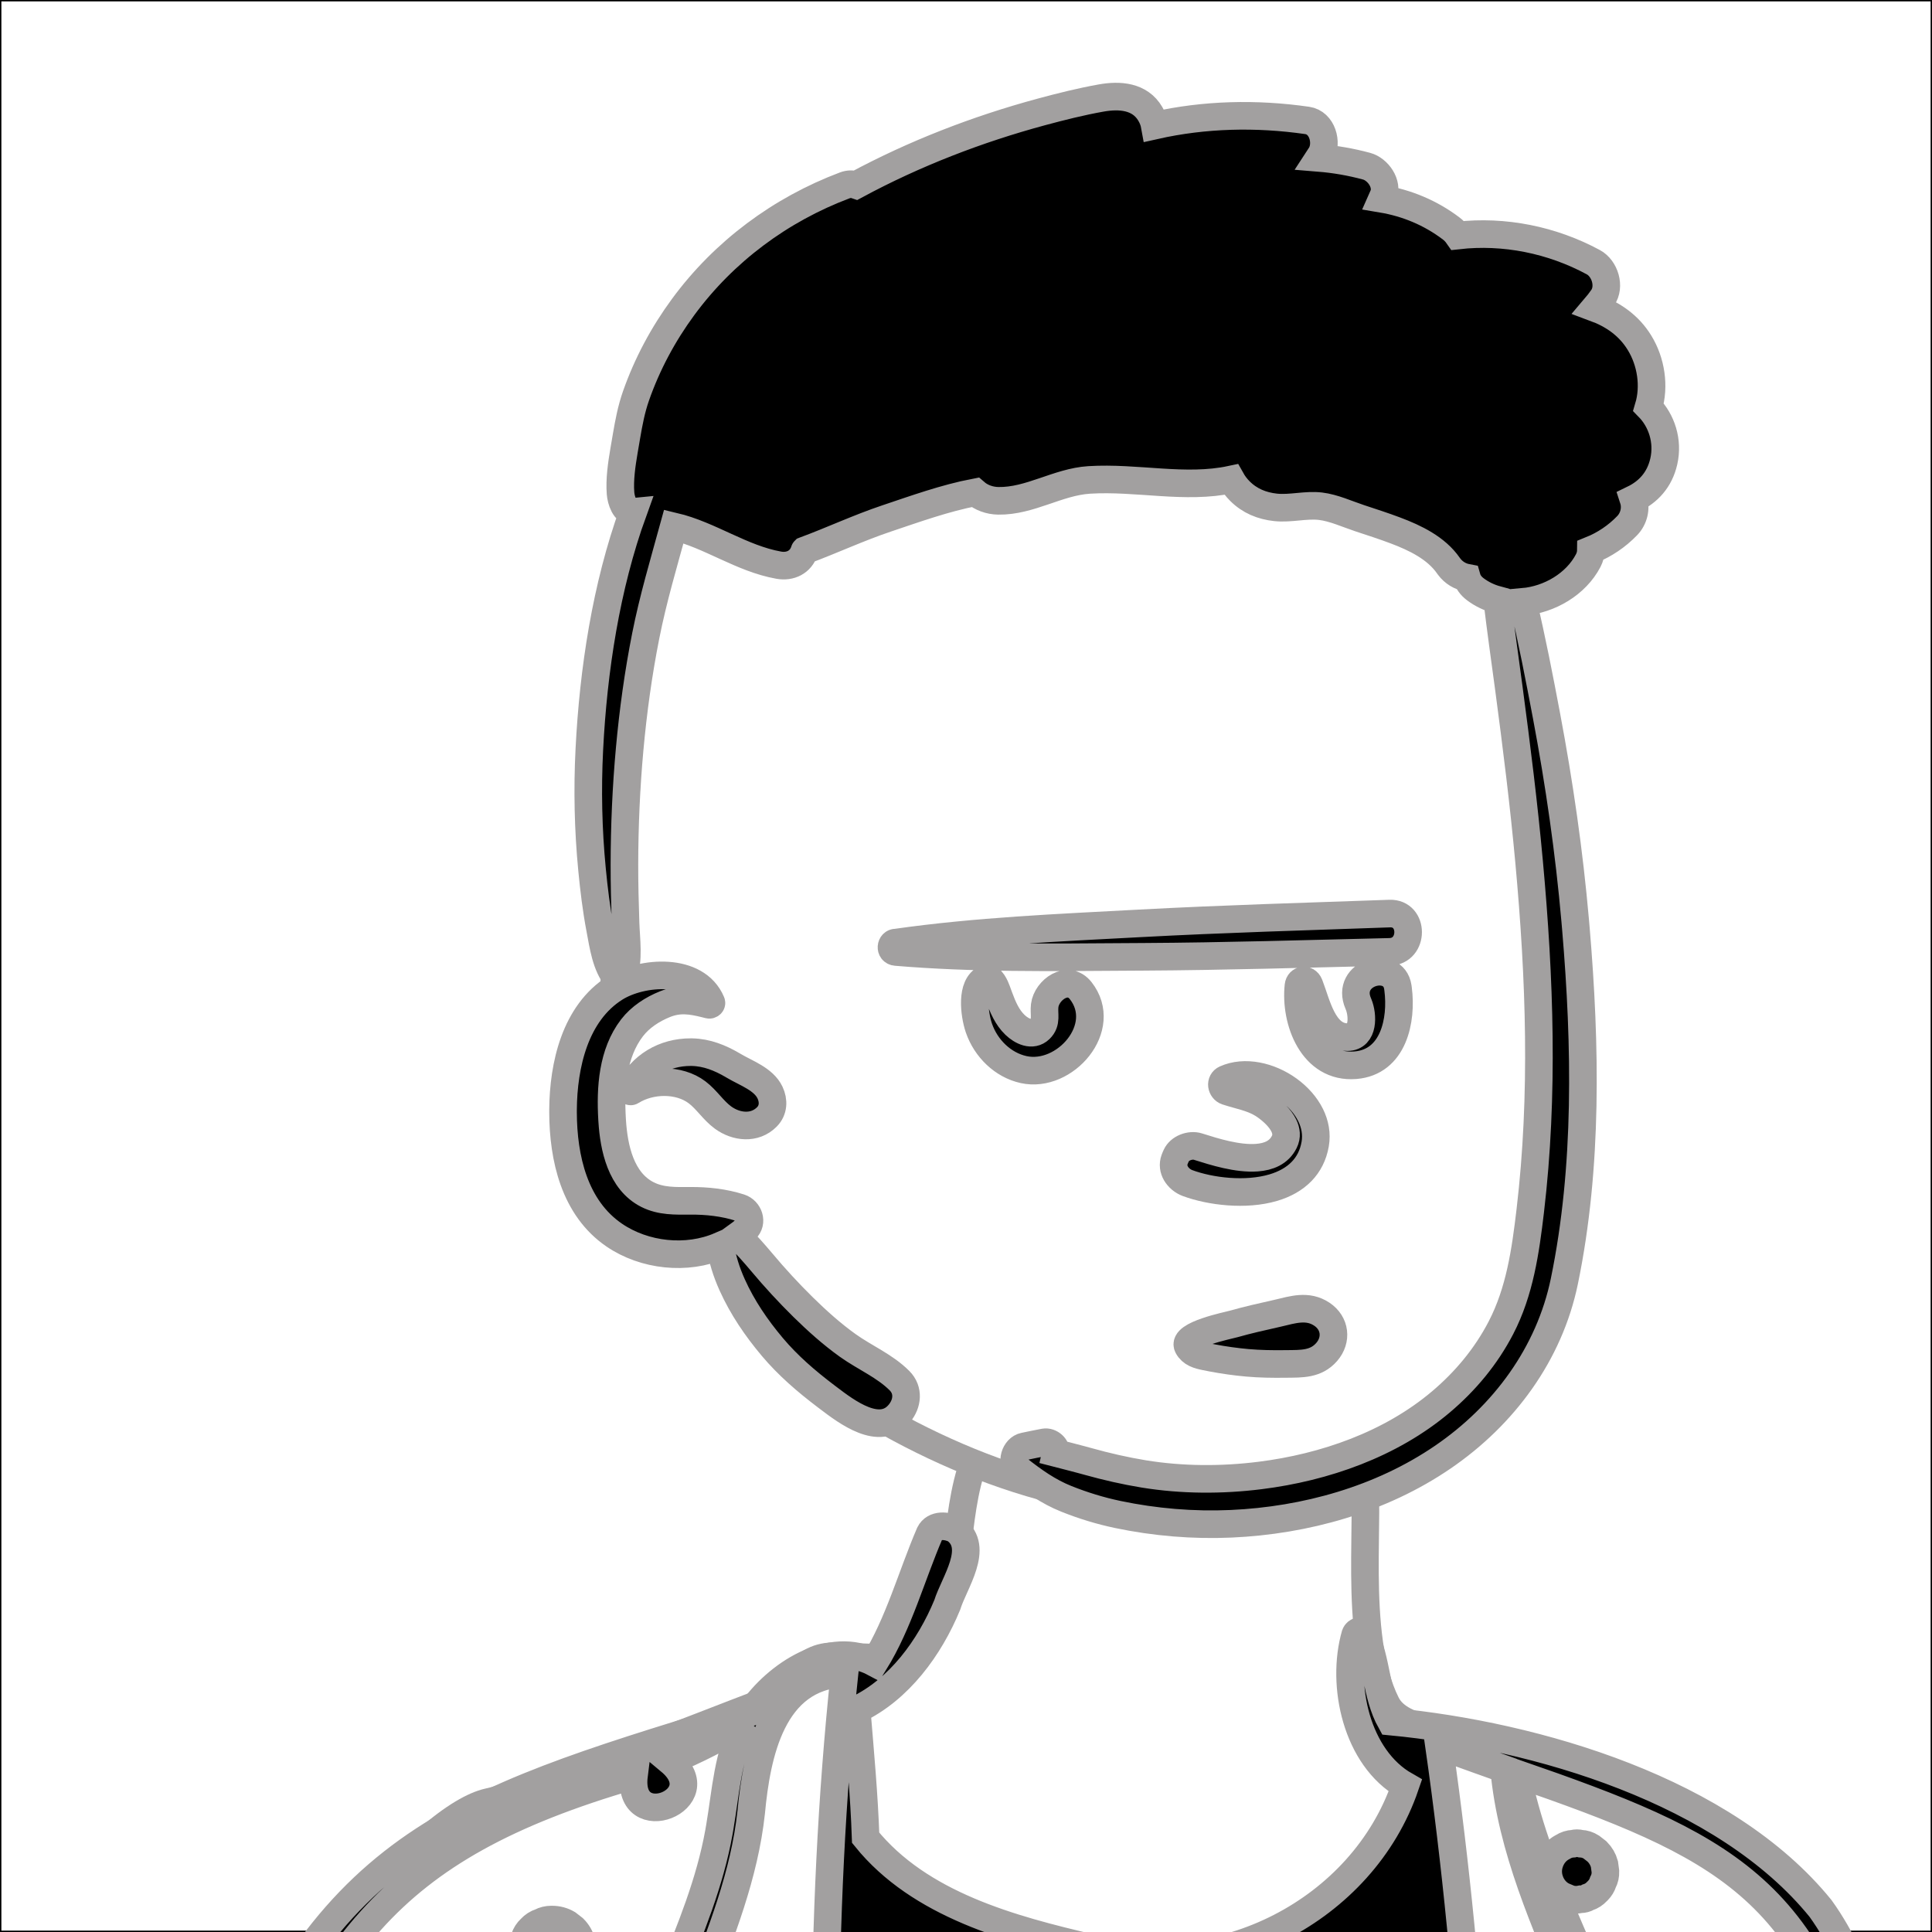 <svg xmlns="http://www.w3.org/2000/svg" id="avatar-svg" transform="translate(0, 0)" width="300" height="300" class="path1" viewBox="40 0 700 700" fill="none" stroke="black" strokewidth="0.8" strokelinecap="round" strokelinejoin="round"><rect width="700" height="700" x="40" y="0" fill="#ffffff"/>
        <style>
          @media (prefers-reduced-motion){.path1{animation:none!important;stroke-dasharray:unset!important}}@media print{.path1{animation:none!important;stroke-dasharray:unset!important}}@keyframes grow{0%{stroke-dashoffset:1px;stroke-dasharray:0 1000px;opacity:0;fill-opacity:0}10%{opacity:1;fill-opacity:0}60%{stroke-dasharray:1000px 0;fill-opacity:1;stroke-opacity:0}to{stroke-dasharray:1000px 0;fill-opacity:1;stroke-opacity:0}}.path1 g g path{stroke-dashoffset:1px;stroke-dasharray:1000px 0;animation:grow 7s linear forwards;transform-origin:center;stroke:#a2a0a0;stroke-width:10px;animation-delay:0s}
        </style>
        <g>
          <g>
            <g transform="translate(0, 550)">
    <!-- Generator: Sketch 62 (91390) - https://sketch.com -->
    <title>body/mono/Polka Dot Jacket</title>
    <desc>Created with Sketch.</desc>
    <g id="body/mono/Polka-Dot-Jacket" stroke="none" stroke-width="1" fill="none" fill-rule="evenodd">
        <path d="M456.906,-38.909 C486.038,-37.471 531.398,-24.982 533.666,-17 C537.207,-4.536 529.597,42.191 542.325,67.36 C547.75,78.089 568.352,77.128 576.335,80.622 C603.045,92.313 682.116,114.486 698.419,142.406 C704.951,153.591 745.09,292.381 766.419,363.187 C768.824,371.17 771.54,378.553 774.492,385.391 L775.577,380.077 C784.274,337.282 788.622,311.375 788.622,302.355 C788.622,288.263 777.38,228.803 788.622,213.682 C799.751,198.713 826.572,186.473 838.639,186.23 L839,186.226 C846.923,186.226 853.798,183.749 859.624,178.796 L868.167,174.5 C911.626,152.693 937.016,140.731 944.339,138.614 C956.023,135.236 975.909,142.433 965.966,153.237 C959.337,160.439 942.681,173.181 915.996,191.462 L905.934,199.456 L907.15,200.091 C920.153,206.937 927.799,212.699 930.088,217.377 C932.446,222.199 931.315,227.903 926.692,234.489 L927.393,235.173 C933.239,240.909 936.161,244.757 936.161,246.716 L936.161,256.287 C941.976,264.803 943.43,271.905 940.523,277.594 C937.615,283.282 933.005,288.211 926.692,292.381 C922.041,304.617 916.501,313.325 910.074,318.506 C903.647,323.688 892.539,328.001 876.75,331.446 L862.462,365.608 L850.885,413.602 L845.051,467.156 L846.745,468.382 C854.596,474.1 859.624,478.339 859.624,482.719 C859.624,489.543 827.948,650.022 778.664,657.204 C768.006,658.758 712.729,651.139 694.579,636.374 L694.847,637.969 C699.118,663.762 698.214,677.156 692.137,678.153 C617.45,690.397 405.333,694.18 55.786,689.502 C53.707,503.981 63.11,380.426 83.998,318.839 C137.418,161.325 196.316,107.526 216.921,102.919 C234.97,98.883 297.559,73.972 315.055,67.36 C326.476,63.044 328.922,50.105 341.937,50.105 L342.989,50.11 C355.575,50.237 366.737,52.487 373.007,46.014 C389.464,29.027 384.864,5.514 391.691,-17 C395.452,-29.405 421.157,-40.673 456.906,-38.909 Z" id="🎨-Background" fill="#FFFFFF"/>
        <path d="M376.87,5.571 C378.58,2.183 383.119,2.622 386.114,4.159 C395.097,10.726 385.698,23.455 383.213,31.469 C376.821,47.013 365.719,62.204 350.393,69.469 C351.663,84.921 353.102,100.339 353.633,115.839 C373.228,140.144 406.265,149.015 435.592,155.837 C481.653,168.575 533.637,142.477 549.183,96.948 C531.49,86.895 525.764,60.573 531.043,42.209 C531.502,40.919 533.502,40.349 534.213,41.789 C539.058,51.754 538.412,63.911 543.92,73.756 C596.788,78.817 665.018,98.765 699.653,141.519 C715.002,162.909 721.082,190.729 728.642,215.519 C744.772,266.627 757.624,318.769 773.443,369.929 L775.308,360.249 C780.419,333.583 785.063,306.556 781.611,279.438 L781.549,278.141 C780.421,256.563 773.668,216.465 790.403,201.897 C805.54,190.33 827.468,181.035 846.463,186.367 C880.266,171.325 909.442,145.995 945.443,136.129 C956.523,133.849 972.463,136.549 969.844,151.58 C962.586,177.869 932.191,188.073 911.413,201.629 C924.732,205.238 940.969,221.435 930.563,235.559 C930.473,235.809 930.393,235.999 930.313,236.149 C938.752,239.889 939.934,249.289 937.863,257.349 C937.653,259.479 937.093,257.649 938.344,259.579 C947.866,268.559 943.657,293.592 929.313,294.438 C930.252,306.299 922.633,317.819 912.983,324.289 C902.582,331.259 887.543,331.559 878.932,341.099 C858.715,376.747 851.741,418.831 849.537,459.653 C862.864,464.641 874.821,479.558 862.713,492.213 C862.474,492.241 862.235,492.269 861.993,492.289 C854.974,511.02 852.264,530.987 848.552,550.549 C842.841,583.928 827.958,614.575 808.953,642.381 C786.975,679.188 727.876,673.353 698.103,649.599 C698.222,655.831 699.249,662.026 697.253,668.048 C694.307,674.547 687.124,671.739 686.413,665.339 C670.674,674.19 666.967,644.974 684.463,649.608 C683.117,628.487 682.337,607.336 681.704,586.179 C661.896,592.59 661.042,559.728 681.303,566.299 L681.279,557.214 C681.13,487.552 681.9,417.652 691.093,348.539 C691.943,343.369 693.383,338.369 694.223,333.229 C694.313,332.698 695.143,332.849 695.146,333.358 C696.569,430.118 690.245,527.085 696.843,623.879 C702.336,625.553 704.526,631.856 708.593,635.528 C717.622,643.864 729.918,647.923 741.942,649.337 C775.612,654.058 790.149,643.775 805.143,614.509 C798.38,619.029 789.242,611.048 793.364,603.896 L793.493,603.679 C797.774,596.1 809.863,600.642 808.332,609.129 C823.407,584.989 831.297,557.768 837.124,530.149 L837.912,526.85 C840.745,515.124 844.421,501.688 851.223,491.079 C809.741,480.507 769.163,448.296 762.672,404.103 C752.14,437.192 737.872,469.537 724.273,501.719 C720.073,512.909 718.323,524.938 712.303,535.319 C710.903,537.719 707.353,537.099 706.561,534.568 C701.147,510.362 717.553,487.338 726.071,465.548 C733.027,453.233 752.993,396.996 765.372,396.86 C751.462,335.892 732.909,275.38 715.24,215.171 C698.155,133.873 663.338,118.196 589.58,92.599 C602.884,160.395 663.624,226.02 631.303,297.129 L630.517,298.973 C627.211,306.814 624.465,314.714 626.773,323.319 C629.013,331.669 634.113,338.919 638.194,346.429 C661.002,388.85 645.302,438.392 636.483,482.569 C625.343,534.376 614.338,586.231 602.823,637.959 C600.553,648.278 599.082,658.909 595.653,668.909 C593.883,674.069 585.053,673.579 585.624,667.559 C586.713,655.879 589.993,644.489 592.395,633.019 C606.733,558.759 626.134,485.374 638.47,410.789 C646.405,355.577 615.166,347.093 616.332,311.419 C620.578,293.174 631.817,276.892 631.172,257.449 C633.67,197.933 590.318,148.832 584.966,90.948 L575.516,87.577 C570.793,85.886 566.075,84.182 561.372,82.437 C586.127,255.562 578.61,432.469 566.235,606.449 C563.707,614.477 566.112,670.556 555.513,665.579 C554.978,668.713 553.313,671.794 549.693,671.778 C516.823,672.079 483.943,672.599 451.073,672.991 C435.262,671.534 413.53,677.57 400.082,668.448 C384.555,664.017 382.77,621.967 378.619,606.979 L377,596.079 C350.616,417.97 327.006,236.186 345.971,56.313 C319.585,57.327 314.139,85.804 312.182,106.538 C307.289,152.301 277.721,191.711 276.303,237.999 C276.183,249.229 278.303,260.108 282.792,270.419 C294.702,295.681 315.3,324.886 299.905,353.1 C281.698,375.064 283.274,380.845 289.955,407.988 C308.752,497.72 339.968,583.985 369.663,670.501 C363.211,704.128 324.403,579.292 320.752,569.879 C303.573,578.517 294.189,549.851 313.893,547.809 C301.237,505.447 289.59,462.768 279.893,419.619 L279.636,418.403 C275.353,398.467 266.927,375.122 281.155,357.438 C317.841,320.339 256.918,278.872 264.603,233.929 C257.967,238.849 247.922,233.673 248.073,225.409 C247.772,216.105 260.27,211.339 266.284,218.438 C272.467,181.975 293.98,150.143 300.49,113.787 L300.784,112.079 C302.99,99.23 303.612,85.71 309.923,73.999 C301.332,79.579 292.183,84.089 282.773,88.069 C299.598,102.122 267.017,114.948 269.713,93.239 C177.445,119.933 156.59,157.159 122.713,242.649 C129.041,236.501 139.881,244.457 136.093,252.298 C133.071,260.558 119.888,258.143 119.893,249.339 L118.349,253.021 C97.806,302.14 79.109,352.452 69.713,405.019 C88.145,402.417 83.452,431.874 66.752,423.569 C60.05,470.319 59.944,517.731 60.763,564.858 C76.31,556.706 76.778,584.408 60.913,576.509 C61.493,615.129 62.343,653.749 62.983,692.369 C63.113,700.589 50.433,700.549 50.233,692.369 C48.752,633.028 46.053,573.579 47.336,514.22 C46.129,411.194 75.747,311.894 119.877,219.604 C158.924,113.339 212.86,101.254 312.093,70.358 C321.253,56.761 340.823,43.901 356.79,52.439 C365.723,38.019 370.26,20.935 376.87,5.571 Z M206.853,375.929 C207.223,374.619 209.093,374.948 209.153,376.239 C209.983,392.909 209.243,409.688 208.103,426.429 C207.412,436.649 206.563,446.858 205.843,457.009 C203.933,483.789 202.393,510.599 201.223,537.429 C201.633,537.259 202.053,537.108 202.493,536.989 C204.513,536.438 206.534,536.438 208.553,536.989 C210.354,537.492 211.929,538.372 213.286,539.641 L213.573,539.919 C214.683,540.948 215.473,542.169 215.933,543.579 C216.588,544.834 216.92,546.175 216.919,547.609 L216.912,547.969 C216.903,550.028 216.393,551.938 215.353,553.719 C214.343,555.429 212.983,556.789 211.273,557.808 C209.493,558.839 207.582,559.349 205.523,559.358 C205.303,559.379 205.082,559.399 204.863,559.409 C203.332,559.469 201.903,559.149 200.582,558.459 L200.383,558.399 L200.383,558.399 C199.883,572.009 199.473,585.629 199.173,599.249 C198.903,611.119 198.543,622.989 198.303,634.858 L198.192,640.796 L198.192,640.796 L197.974,653.919 C197.903,659.316 197.938,664.483 196.103,669.572 L195.883,670.159 C194.563,673.558 193.534,678.289 190.002,680.179 C187.183,681.688 183.383,681.129 181.763,678.188 C180.403,675.729 181.582,672.188 183.593,670.528 C183.553,670.419 183.493,670.319 183.443,670.209 C183.133,669.308 182.662,668.459 182.383,667.549 C181.502,664.669 181.743,661.599 181.733,658.608 C181.733,653.329 181.912,648.049 182.053,642.778 C182.363,631.558 182.723,620.349 183.162,609.139 C184.648,571.534 187.447,533.929 190.653,496.43 L191.74,483.773 C193.19,466.942 194.69,450.093 196.813,433.349 C196.912,432.549 197.013,431.749 197.123,430.948 C195.983,430.379 194.923,429.589 194.082,428.709 C190.713,425.171 188.67,419.883 186.753,415.327 L186.313,414.289 C184.233,409.429 182.313,404.509 181.323,399.289 L181.228,398.809 C180.777,396.586 179.885,392.646 182.243,391.569 C183.473,391.009 184.252,391.409 184.653,392.639 C184.704,392.799 184.662,392.979 184.573,393.119 C185.543,394.608 187.063,395.999 188.023,397.379 L191.309,402.077 L191.309,402.077 L192.933,404.438 C194.993,407.469 197.193,410.369 199.463,413.229 C201.252,400.669 203.443,388.159 206.853,375.929 Z M341.593,655.819 C345.703,652.598 352.393,654.348 352.393,660.289 C352.393,666.259 345.693,667.98 341.593,664.759 L341.389,664.608 L341.389,664.608 L341.193,664.448 C338.96,662.704 338.886,658.163 341.024,656.27 L341.193,656.13 C341.322,656.019 341.453,655.919 341.593,655.819 Z M162.55,644.211 L162.903,644.218 C164.763,644.218 166.493,644.688 168.103,645.629 C168.803,646.159 169.493,646.698 170.193,647.239 C171.473,648.518 172.353,650.039 172.843,651.789 L173.214,654.528 L173.214,654.528 C173.263,655.948 172.973,657.268 172.323,658.499 C171.903,659.778 171.193,660.888 170.193,661.819 C169.253,662.829 168.153,663.539 166.874,663.948 C165.745,664.544 164.542,664.847 163.256,664.847 L162.903,664.839 C161.034,664.839 159.303,664.369 157.693,663.428 C156.993,662.899 156.303,662.358 155.603,661.819 C154.333,660.539 153.443,659.018 152.954,657.268 C152.833,656.358 152.714,655.438 152.583,654.528 C152.534,653.108 152.833,651.789 153.473,650.558 C153.893,649.278 154.603,648.169 155.603,647.239 C156.544,646.229 157.643,645.518 158.923,645.108 C160.05,644.513 161.262,644.212 162.55,644.211 L162.55,644.211 Z M630.663,625.198 L633.284,625.549 L633.284,625.549 C635.793,626.119 637.812,627.969 639.163,630.079 C639.884,631.209 640.273,632.429 640.332,633.739 C640.624,635.039 640.562,636.349 640.153,637.659 C639.852,638.938 639.264,640.058 638.393,641.009 C638.093,641.479 637.742,641.909 637.343,642.289 C636.523,643.659 635.284,644.558 634.003,645.479 C632.923,646.169 631.753,646.539 630.492,646.599 C629.663,646.819 628.822,646.819 627.982,646.599 C626.732,646.539 625.562,646.169 624.482,645.479 C623.843,644.989 623.203,644.489 622.572,643.999 C622.014,643.349 621.492,642.679 621.003,641.979 C620.673,641.209 620.352,640.448 620.034,639.688 C619.442,637.858 619.732,636.239 620.053,634.409 C620.102,634.099 620.183,633.819 620.293,633.518 L620.509,632.937 C621.085,631.418 621.393,630.903 622.413,629.579 L622.801,629.059 C622.996,628.8 623.196,628.547 623.423,628.319 C624.062,627.659 624.973,627.108 625.692,626.539 C627.232,625.649 628.893,625.209 630.663,625.198 Z M291.149,618.795 L291.483,618.799 C292.933,618.809 294.294,619.169 295.553,619.899 L297.193,621.169 L297.193,621.169 C298.193,622.179 298.883,623.358 299.273,624.73 C299.363,625.448 299.464,626.169 299.563,626.879 C299.603,627.989 299.374,629.028 298.863,629.999 C298.544,630.999 297.983,631.858 297.193,632.599 C296.464,633.379 295.593,633.939 294.593,634.269 C293.72,634.724 292.781,634.963 291.784,634.966 L291.483,634.959 C290.023,634.959 288.663,634.589 287.403,633.858 L285.763,632.599 L285.763,632.599 C284.763,631.589 284.073,630.399 283.683,629.028 C283.593,628.309 283.493,627.599 283.393,626.879 C283.353,625.769 283.583,624.73 284.093,623.769 C284.423,622.769 284.973,621.899 285.763,621.169 C286.493,620.379 287.363,619.819 288.363,619.499 C289.236,619.04 290.157,618.808 291.149,618.795 L291.149,618.795 Z M225.153,615.489 C227.242,615.469 229.363,616.059 231.073,617.269 C232.733,618.448 233.992,619.719 234.803,621.629 C235.023,622.15 235.242,622.659 235.433,623.179 C236.293,625.469 236.453,627.769 235.263,630.009 C234.113,632.179 231.633,633.129 229.412,633.778 C227.533,634.339 225.403,634.429 223.533,633.759 C222.603,633.429 221.693,633.079 220.853,632.569 C219.283,631.599 218.433,630.448 217.383,629.028 C216.563,627.629 216.153,626.108 216.153,624.489 C216.153,622.858 216.563,621.349 217.383,619.939 C218.992,617.189 221.973,615.509 225.153,615.489 Z M119.153,617.419 C121.794,617.419 124.113,618.639 125.704,620.698 C127.313,622.789 127.903,625.389 127.193,627.98 C126.443,630.719 124.174,633.119 121.363,633.809 C119.284,634.319 117.583,634.299 115.513,633.948 C113.763,633.649 112.424,632.608 111.083,631.528 C109.553,630.278 109.083,627.999 109.333,626.159 C109.573,624.319 110.424,623.119 111.714,622.028 L111.723,621.999 L111.243,622.369 C111.424,622.209 111.603,622.039 111.784,621.869 C111.843,621.769 111.893,621.659 111.943,621.549 C112.683,620.289 113.683,619.299 114.933,618.559 C116.243,617.799 117.643,617.419 119.153,617.419 Z M734.742,587.129 C736.192,586.739 737.652,586.739 739.102,587.129 C740.173,587.379 741.102,587.869 741.893,588.598 C742.694,589.12 743.349,589.788 743.843,590.617 L744.002,590.899 C745.143,592.839 745.322,595.058 744.832,597.218 C744.223,599.888 741.763,602.319 739.102,602.948 L739.013,602.965 L739.013,602.965 L738.923,602.989 C737.843,603.329 736.752,603.379 735.673,603.129 C734.582,603.079 733.572,602.759 732.643,602.159 C731.463,601.399 730.473,600.419 729.713,599.239 C729.112,598.299 728.793,597.289 728.742,596.198 C728.553,595.479 728.553,594.759 728.742,594.039 C728.793,592.948 729.112,591.938 729.713,590.999 L730.992,589.348 L730.992,589.348 L731.123,589.239 L731.123,589.239 C732.143,588.218 733.352,587.518 734.742,587.129 Z M634.063,534.209 C647.173,534.209 647.153,554.549 634.063,554.549 C620.954,554.549 620.973,534.209 634.063,534.209 Z M154.082,531.639 C155.463,531.329 156.843,531.389 158.213,531.819 C159.043,532.169 159.863,532.519 160.683,532.858 L162.783,534.48 L162.783,534.48 C163.173,534.809 163.363,535.169 163.723,535.639 L164.173,536.228 C164.824,537.099 164.839,537.283 165.553,539.139 C166.033,540.919 166.033,542.698 165.553,544.48 C165.322,545.339 164.973,546.149 164.523,546.899 C164.112,547.619 163.619,548.251 163.065,548.832 L162.783,549.119 C161.843,550.129 160.733,550.839 159.453,551.259 C158.643,551.73 157.773,551.959 156.843,551.959 C155.463,552.269 154.082,552.209 152.713,551.778 C151.883,551.429 151.063,551.079 150.242,550.739 L148.143,549.119 L146.523,547.019 L146.006,545.787 L146.006,545.787 L145.483,544.549 L145.113,541.799 C145.063,540.369 145.353,539.049 146.002,537.809 C146.252,536.938 146.693,536.169 147.332,535.528 C147.793,534.749 148.412,534.129 149.193,533.669 C149.832,533.028 150.603,532.589 151.473,532.339 C152.283,531.869 153.153,531.639 154.082,531.639 Z M802.502,517.109 C803.593,517.07 804.613,517.299 805.553,517.799 C805.883,517.91 806.204,518.049 806.513,518.21 C807.723,518.919 808.683,519.879 809.393,521.08 C809.973,522 810.293,522.99 810.343,524.059 C810.56,525.023 810.54,525.994 810.279,526.96 L810.193,527.25 C809.973,528.04 809.643,528.769 809.204,529.439 C809.162,529.519 809.113,529.599 809.053,529.669 C808.383,530.73 807.493,531.599 806.393,532.25 C805.173,532.949 803.863,533.309 802.443,533.32 C799.613,533.32 797.173,531.79 795.683,529.439 C795.473,529.109 795.353,528.689 795.204,528.349 C795.073,528.029 794.863,527.62 794.752,527.25 C794.373,525.83 794.373,524.41 794.752,522.99 C795.002,521.949 795.473,521.04 796.183,520.269 C796.752,519.4 797.502,518.71 798.433,518.21 C799.587,517.536 800.827,517.177 802.142,517.117 L802.502,517.109 Z M248.982,507.159 C250.367,506.781 251.744,506.752 253.12,507.072 L253.463,507.159 C254.562,507.419 255.513,507.919 256.332,508.659 C257.242,509.259 257.973,510.049 258.502,511.028 C259.263,512.339 259.643,513.759 259.652,515.278 C259.643,516.799 259.263,518.219 258.502,519.528 C257.752,520.799 256.742,521.799 255.473,522.549 L254.373,523.079 L254.373,523.079 C253.453,523.659 252.473,523.969 251.412,524.018 C250.703,524.209 249.992,524.209 249.293,524.018 C248.572,524.018 247.902,523.839 247.283,523.479 C246.603,523.289 246.022,522.948 245.522,522.448 C244.652,521.888 243.973,521.149 243.473,520.219 L242.662,518.308 L242.662,518.308 L242.383,516.188 L242.383,516.188 L242.662,514.079 L242.662,514.079 L243.103,513.039 L243.103,513.039 C243.502,511.608 244.223,510.369 245.272,509.319 C246.322,508.278 247.562,507.558 248.982,507.159 Z M744.903,490.289 C746.362,489.829 747.813,489.769 749.263,490.089 C750.242,490.089 751.162,490.339 752.013,490.839 C752.943,491.099 753.742,491.558 754.423,492.24 C755.612,493.009 756.543,494.029 757.233,495.298 L758.332,497.909 L758.332,497.909 C758.992,499.599 758.752,502.089 758.353,503.789 C758.023,505.188 757.383,506.409 756.433,507.449 C755.953,508.259 755.313,508.899 754.502,509.38 C753.576,510.222 752.509,510.821 751.297,511.177 L750.963,511.269 L750.843,511.298 C750.822,511.308 750.803,511.308 750.783,511.308 C750.773,511.32 750.752,511.32 750.742,511.32 C750.263,511.438 749.773,511.509 749.263,511.529 C747.813,511.849 746.362,511.789 744.903,511.329 C744.043,510.969 743.173,510.599 742.303,510.229 C741.563,509.67 740.832,509.099 740.093,508.529 C739.523,507.789 738.953,507.048 738.383,506.32 C737.582,505.07 737.153,503.709 737.093,502.259 C736.832,501.289 736.832,500.329 737.093,499.358 C737.093,498.37 737.343,497.459 737.832,496.608 C738.273,495.25 739.023,494.079 740.093,493.089 C740.832,492.519 741.563,491.949 742.303,491.389 C743.173,491.019 744.043,490.649 744.903,490.289 Z M107.103,454.489 C108.612,454.079 110.123,454.079 111.633,454.489 L113.662,455.339 L113.662,455.339 C114.662,455.879 115.453,456.608 116.053,457.539 C116.813,458.358 117.322,459.329 117.582,460.439 C118.173,461.959 118.103,464.369 117.633,465.919 C117.103,467.679 116.283,469.079 115.013,470.399 C112.903,472.579 109.662,473.209 106.793,472.549 C106.002,472.369 105.252,472.019 104.572,471.589 C102.403,470.249 100.943,467.909 100.953,465.319 C100.953,465.039 100.973,464.759 101.013,464.48 C100.873,463.909 100.822,463.319 100.843,462.698 L101.143,460.439 L101.143,460.439 L101.162,460.379 C101.563,458.948 102.283,457.709 103.332,456.659 C104.302,455.699 105.434,455.003 106.727,454.587 L107.053,454.489 L107.103,454.489 Z M861.693,229.94 C858.961,207.543 848.69,183.447 817.363,196.599 L815.036,197.471 C807.284,200.406 798.252,204.261 793.534,211.039 C790.284,215.709 791.383,224.759 790.934,230.209 C788.891,247.929 789.987,265.624 792.115,283.269 C794.862,324.628 786.166,367.48 768.853,405.069 C786.18,433.104 809.369,459.253 841.002,470.938 C842.34,439.063 848.581,407.773 855.223,376.669 L855.484,375.313 C858.14,361.288 859.47,346.893 868.682,335.228 C887.42,314.885 913.192,326.399 925.523,293.719 C922.933,292.409 924.363,287.929 927.484,288.79 C938.299,290.709 940.056,270.66 932.654,265.829 C924.941,261.126 932.706,252.45 929.423,246.188 C927.593,243.489 923.643,243.399 921.852,240.288 C917.106,228.839 940.858,221.502 912.926,208.595 C907.209,206.562 900.819,207.823 895.053,207.8 C886.571,208.592 879.83,214.568 872.073,216.448 C880.519,238.317 859.208,259.376 839.973,241.909 C829.506,251.802 817.801,274.353 843.244,263.84 C855.697,255.529 866.418,244.786 880.874,239.668 L881.179,239.573 C886.546,237.815 910.028,226.406 908.864,236.28 C900.068,244.769 885.561,244.669 875.374,251.56 C861.251,258.091 852.22,273.917 835.313,273.698 C831.415,297.365 858.272,282.965 868.273,276.438 L871.046,274.934 C885.153,267.313 899.472,260.253 915.923,260.159 C920.463,260.129 920.443,267.129 915.923,267.189 C894.483,267.323 877.033,280.724 859.073,290.688 C857.305,304.503 877.536,298.455 885.213,296.417 C893.262,295.286 906.189,286.58 913.234,291.179 C915.989,298.258 903.864,297.731 899.643,299.879 C918.915,309.135 902.03,314.964 896.863,300.739 L895.349,301.255 C882.444,305.592 851.152,314.518 854.874,292.659 C850.151,294.749 844.392,295.999 839.173,294.839 C826.158,314.089 805.397,306.64 835.573,293.519 C828.773,290.356 826.502,278.144 833.034,273.599 C809.281,272.149 826.916,247.228 836.747,238.923 C835.819,237.985 834.92,237.028 834.082,236.059 C828.413,238.759 822.454,240.399 816.082,240.979 C809.983,241.528 808.624,231.149 814.643,230.299 C821.093,229.389 827.034,227.669 832.713,224.428 C841.321,220.711 844.259,236.683 852.874,237.249 C857.573,238.179 860.752,234.059 861.693,229.94 Z M661.714,436.029 C663.794,436.029 665.643,436.9 667.153,438.279 C668.663,439.659 669.313,441.73 669.403,443.709 C669.443,444.769 669.223,445.759 668.743,446.679 C668.433,447.629 667.903,448.449 667.153,449.15 C665.753,450.539 663.683,451.4 661.714,451.4 C659.634,451.4 657.784,450.529 656.273,449.15 C654.764,447.759 654.113,445.699 654.023,443.709 C653.983,442.659 654.204,441.669 654.683,440.749 C654.962,439.894 655.419,439.136 656.054,438.49 L656.273,438.279 C657.674,436.879 659.743,436.029 661.714,436.029 Z M724.739,388.603 L725.073,388.608 C726.833,388.619 728.464,389.058 729.983,389.938 C730.643,390.448 731.303,390.948 731.954,391.459 C733.163,392.678 733.993,394.108 734.454,395.759 C734.924,397.479 734.924,399.209 734.454,400.928 C734.294,401.919 733.924,402.879 733.344,403.709 C732.483,405.138 731.344,406.289 729.903,407.138 C728.413,408.009 726.803,408.438 725.073,408.448 C723.344,408.438 721.733,408.009 720.243,407.138 C718.803,406.289 717.663,405.138 716.813,403.709 C716.223,402.879 715.853,401.919 715.693,400.928 C715.223,399.209 715.223,397.479 715.693,395.759 C716.12,394.226 716.866,392.884 717.939,391.724 L718.193,391.459 C719.073,390.509 720.113,389.839 721.323,389.448 C722.386,388.89 723.525,388.608 724.739,388.603 Z M243.742,389.138 C244.483,388.938 245.213,388.938 245.953,389.138 C247.053,389.188 248.082,389.518 249.033,390.119 C249.593,390.558 250.153,390.989 250.713,391.419 L251.201,392.005 C252.245,393.276 252.271,393.493 253.072,395.429 C253.403,396.509 253.453,397.589 253.213,398.669 C253.213,399.399 253.023,400.079 252.662,400.709 C252.463,401.399 252.123,401.999 251.613,402.499 C251.252,403.108 250.773,403.598 250.162,403.959 C249.383,404.669 248.463,405.159 247.403,405.409 L245.252,405.698 L245.252,405.698 C244.973,405.659 244.683,405.619 244.403,405.589 C244.066,405.579 243.738,405.541 243.417,405.479 L243.092,405.408 L243.092,405.408 L242.796,405.329 C242.405,405.215 242.024,405.063 241.653,404.869 C240.953,404.669 240.343,404.319 239.822,403.799 C238.923,403.219 238.203,402.438 237.683,401.469 L237.543,401.149 L237.543,401.149 C237.353,400.808 237.193,400.459 237.072,400.079 C236.733,399.479 236.563,398.839 236.553,398.149 C236.354,397.231 236.368,396.321 236.605,395.412 L236.693,395.108 L237.463,393.278 C237.863,392.659 238.283,392.028 238.822,391.518 C239.147,391.23 239.941,390.611 240.388,390.3 L240.662,390.119 L240.662,390.119 C241.613,389.518 242.643,389.188 243.742,389.138 Z M123.183,374.839 C124.623,369.169 132.063,367.379 136.113,371.429 C140.162,375.48 138.373,382.919 132.704,384.359 L132.053,384.519 L132.053,384.519 C126.573,385.909 121.633,380.959 123.023,375.48 L123.183,374.839 L123.183,374.839 Z M809.553,328.589 C809.513,328.029 810.233,327.83 810.593,328.16 C815.413,332.48 818.483,337.66 824.333,341.009 C830.214,344.37 836.273,344.099 842.403,346.269 C844.483,347.009 844.493,349.79 842.403,350.519 C830.803,354.57 810.433,340.839 809.553,328.589 Z M264.503,327.709 C265.794,327.309 267.094,327.249 268.384,327.539 C269.264,327.539 270.083,327.759 270.833,328.198 C271.663,328.429 272.374,328.849 272.983,329.448 C273.714,329.879 274.294,330.469 274.733,331.198 C275.594,332.139 276.174,333.239 276.473,334.499 L276.813,337.089 L276.813,337.089 L276.473,339.679 L276.473,339.679 C276.143,340.448 275.813,341.229 275.493,341.999 L274.599,343.21 C273.875,344.176 273.759,344.186 272.003,345.489 C270.884,346.198 269.674,346.589 268.384,346.639 C267.523,346.879 266.663,346.879 265.794,346.639 C264.924,346.639 264.103,346.419 263.344,345.979 C262.523,345.749 261.804,345.329 261.193,344.729 C260.134,344.039 259.304,343.129 258.693,341.999 C258.363,341.229 258.034,340.448 257.714,339.679 L257.363,337.089 L257.363,337.089 L257.714,334.499 L257.714,334.499 L257.733,334.419 L257.733,334.419 C258.193,332.799 259.014,331.389 260.193,330.198 L262.134,328.698 L262.134,328.698 C262.893,328.209 263.683,327.959 264.503,327.709 Z M731.313,329.649 C734.082,328.888 737.123,329.688 739.152,331.719 C741.183,333.749 741.983,336.778 741.223,339.549 C740.473,342.249 738.303,344.438 735.593,345.169 C734.783,345.388 733.963,345.509 733.133,345.469 C731.742,345.459 730.443,345.108 729.233,344.409 L727.673,343.198 L727.673,343.198 C726.912,342.499 726.383,341.669 726.072,340.709 C725.582,339.789 725.362,338.799 725.402,337.729 L725.393,337.539 C725.362,337.159 725.412,336.778 725.533,336.409 C725.533,336.018 725.593,335.638 725.693,335.268 C726.423,332.569 728.623,330.388 731.313,329.649 Z M134.153,302.57 C135.043,302.539 135.873,302.719 136.643,303.129 C137.453,303.389 138.143,303.829 138.723,304.469 C139.363,305.049 139.803,305.749 140.063,306.549 C140.473,307.32 140.653,308.15 140.623,309.039 C140.623,310.209 140.323,311.299 139.743,312.299 C139.403,312.74 139.063,313.179 138.723,313.609 C137.923,314.419 136.973,314.969 135.873,315.279 L135.233,315.499 L135.233,315.499 C134.293,315.839 133.373,315.859 132.393,315.73 C131.363,315.589 130.412,315.309 129.573,314.669 C128.752,314.189 128.103,313.539 127.623,312.719 L127.073,311.419 L127.073,311.419 C126.953,310.98 126.903,310.32 126.873,309.859 C126.873,309.789 126.873,309.73 126.863,309.659 C126.863,309.269 126.983,308.32 127.082,307.929 C127.303,307.109 127.752,306.329 128.263,305.669 C128.703,304.98 129.303,304.439 130.043,304.039 L130.109,303.989 L130.109,303.989 L130.183,303.939 C130.412,303.779 130.653,303.619 130.893,303.448 C131.893,302.869 132.983,302.57 134.153,302.57 Z M650.543,295.469 C652.143,295.469 653.633,295.879 655.013,296.679 C655.062,296.698 655.112,296.719 655.152,296.74 C656.473,297.519 657.522,298.57 658.303,299.889 C659.103,301.259 659.502,302.74 659.502,304.32 C659.502,305.909 659.103,307.379 658.303,308.749 C657.522,310.07 656.473,311.119 655.152,311.9 C655.112,311.929 655.062,311.948 655.013,311.969 C653.633,312.769 652.143,313.169 650.543,313.179 C648.953,313.169 647.463,312.769 646.082,311.969 C643.383,310.389 641.692,307.439 641.692,304.32 C641.692,301.198 643.383,298.249 646.082,296.679 C647.463,295.879 648.953,295.469 650.543,295.469 Z M235.261,283.905 L235.533,283.9 C236.593,283.859 237.582,284.079 238.492,284.57 C239.442,284.879 240.272,285.41 240.973,286.16 L242.433,287.379 L242.433,287.379 L242.857,287.722 C242.927,287.78 242.996,287.839 243.062,287.9 C244.043,288.889 244.713,290.049 245.093,291.389 C245.213,292.16 245.312,292.919 245.393,293.689 C245.612,295.689 244.433,297.74 243.133,299.16 C242.433,299.91 241.602,300.439 240.643,300.759 C239.723,301.24 238.723,301.459 237.662,301.419 C235.492,301.23 233.433,300.769 231.873,299.089 C231.692,298.889 231.522,298.679 231.343,298.469 L230.093,297.029 L230.093,297.029 C229.143,296.07 228.482,294.939 228.123,293.639 C228.022,292.949 227.933,292.269 227.843,291.589 C227.752,289.539 228.752,287.619 230.093,286.16 C231.331,284.807 233.431,283.981 235.261,283.905 Z M184.784,262.849 C195.183,262.849 195.163,278.98 184.784,278.98 C174.393,278.98 174.413,262.849 184.784,262.849 Z M707.664,240.233 L707.992,240.239 C709.713,240.249 711.322,240.679 712.813,241.549 L714.752,243.039 L714.752,243.039 C715.933,244.239 716.752,245.639 717.213,247.259 C717.322,248.108 717.433,248.959 717.553,249.799 C717.603,251.119 717.322,252.349 716.723,253.489 C716.343,254.669 715.683,255.698 714.752,256.569 C713.883,257.499 712.862,258.159 711.673,258.539 C710.533,259.139 709.303,259.419 707.992,259.369 C706.263,259.358 704.652,258.929 703.162,258.059 C702.513,257.559 701.873,257.059 701.223,256.569 C700.134,255.462 699.352,254.183 698.884,252.719 L698.773,252.349 L698.423,249.799 C698.373,248.489 698.652,247.259 699.252,246.119 C699.633,244.929 700.293,243.909 701.223,243.039 C702.093,242.108 703.123,241.448 704.303,241.069 C705.347,240.519 706.469,240.237 707.664,240.233 Z M660.823,210.04 C661.753,210.008 662.613,210.198 663.424,210.619 C664.253,210.888 664.973,211.358 665.583,212.008 C666.874,213.04 667.663,215.099 667.663,216.768 C667.663,218.439 666.874,220.5 665.583,221.529 C664.743,222.358 663.753,222.939 662.613,223.258 L660.823,223.5 L660.823,223.5 C659.083,223.579 657.313,222.669 656.073,221.529 C655.823,221.299 655.583,221.07 655.333,220.849 C654.204,219.809 653.714,218.258 653.643,216.768 C653.613,215.98 653.784,215.239 654.143,214.549 C654.374,213.829 654.773,213.219 655.333,212.689 C655.583,212.469 655.823,212.239 656.073,212.008 C657.424,210.758 659.003,210.13 660.823,210.04 Z M957.603,156.249 C964.174,148.245 960.348,142.548 950.473,144.528 C933.463,146.829 917.454,157.579 902.473,165.288 C886.122,173.924 869.271,181.047 852.592,189.162 C859.474,193.386 864.592,200.001 868.502,207.549 C876.307,201.622 886.284,198.788 896.023,198.419 C913.692,181.497 942.953,177.622 957.603,156.249 Z M181.284,182.82 C183.066,182.828 184.735,183.247 186.299,184.083 L186.633,184.269 L188.773,185.929 C189.813,186.889 190.543,188.028 190.973,189.339 C191.633,190.599 191.933,191.969 191.883,193.429 C191.933,194.889 191.633,196.249 190.973,197.509 C190.543,198.829 189.813,199.959 188.773,200.919 C188.183,201.689 187.423,202.289 186.513,202.73 C185.662,203.079 184.823,203.439 183.973,203.799 C183.023,204.099 181.923,204.139 180.893,204.189 C179.023,204.179 177.284,203.709 175.662,202.769 L173.563,201.15 L173.563,201.15 C172.553,200.209 171.832,199.099 171.412,197.809 C170.817,196.673 170.515,195.46 170.515,194.164 L170.523,193.809 C170.523,193.73 170.523,193.639 170.534,193.549 C170.653,192.609 170.784,191.669 170.912,190.73 C171.243,189.349 171.873,188.139 172.813,187.119 C173.053,186.639 173.373,186.249 173.784,185.929 C175.103,184.609 176.662,183.709 178.463,183.198 C179.403,183.079 180.343,182.948 181.284,182.82 Z M645.278,156.325 L645.582,156.329 C646.933,156.329 648.183,156.669 649.343,157.339 C649.852,157.73 650.352,158.119 650.852,158.509 C651.784,159.439 652.423,160.539 652.773,161.799 L653.043,163.778 L653.043,163.778 C653.072,164.809 652.862,165.759 652.393,166.65 C652.093,167.569 651.582,168.369 650.852,169.049 C650.183,169.778 649.384,170.289 648.453,170.589 C647.572,171.059 646.612,171.269 645.582,171.23 C644.242,171.23 642.982,170.889 641.822,170.209 C641.322,169.829 640.812,169.439 640.312,169.049 C639.469,168.196 638.861,167.201 638.496,166.071 L638.403,165.759 L638.134,163.778 C638.093,162.749 638.303,161.799 638.773,160.909 C639.072,159.98 639.593,159.179 640.312,158.509 C640.992,157.778 641.793,157.269 642.713,156.969 C643.514,156.546 644.371,156.334 645.278,156.325 L645.278,156.325 Z M239.734,145.494 L240.083,145.499 C242.073,145.509 243.923,146.009 245.643,147.009 C246.383,147.58 247.124,148.15 247.863,148.73 C249.233,150.099 250.173,151.719 250.704,153.589 L251.093,156.509 L251.093,156.509 C251.153,158.029 250.833,159.439 250.143,160.749 C249.704,162.12 248.943,163.299 247.863,164.299 C246.874,165.37 245.693,166.129 244.323,166.57 C243.013,167.259 241.603,167.58 240.083,167.519 C238.093,167.519 236.243,167.019 234.523,166.019 C233.784,165.449 233.044,164.87 232.294,164.299 C230.933,162.919 229.993,161.299 229.463,159.439 L229.073,156.509 L229.073,156.509 C229.013,154.999 229.333,153.58 230.023,152.269 C230.463,150.91 231.223,149.719 232.294,148.73 C233.294,147.65 234.473,146.889 235.843,146.449 C237.052,145.812 238.346,145.499 239.734,145.494 Z M610.013,117.999 C610.923,117.758 611.832,117.758 612.742,117.999 C614.102,118.058 615.373,118.469 616.553,119.219 L618.623,120.82 L618.623,120.82 C618.652,120.849 618.683,120.879 618.713,120.919 C619.963,122.178 620.832,123.669 621.312,125.379 L621.673,128.07 L621.673,128.07 C621.723,129.459 621.433,130.758 620.803,131.959 C620.428,133.114 619.807,134.117 618.952,134.985 L618.623,135.309 C617.692,136.309 616.602,137.018 615.332,137.429 C614.533,137.899 613.662,138.13 612.742,138.13 C611.383,138.439 610.013,138.38 608.652,137.948 C607.843,137.599 607.022,137.258 606.203,136.919 L605.942,136.768 C602.852,135.079 600.942,131.54 600.942,128.07 C600.942,124.599 602.852,121.049 605.942,119.359 C606.033,119.32 606.112,119.269 606.203,119.219 C607.383,118.469 608.652,118.058 610.013,117.999 Z" id="🖍-Ink" fill="#000000"/>
    </g>
</g><g transform="translate(200, 50)">
    <!-- Generator: Sketch 62 (91390) - https://sketch.com -->
    <title>head/mono/Shaved 2</title>
    <desc>Created with Sketch.</desc>
    <g id="head/mono/Shaved-2" stroke="none" stroke-width="1" fill="none" fill-rule="evenodd">
        <path d="M388.417,151.809 C381.339,126.313 382.351,123.555 371.802,99.202 C336.822,28.452 103.063,52.141 79.206,122.765 C66.264,161.079 69.304,215.038 65.935,248.261 C64.904,265.876 63.891,283.492 62.842,301.105 C62.48,307.188 62.113,313.27 61.74,319.352 C61.013,331.192 60.306,343.032 59.646,354.876 C55.251,391.362 73.587,395.073 105.038,393.993 C113.353,414.054 126.82,430.8 143.455,444.425 C139.44,455.347 154,461.001 161.854,465.368 C204.587,489.228 257.078,503.783 304.411,490.366 C318.319,486.424 375.753,472.771 393.412,430.505 C402.084,409.749 419.713,302.264 396.465,205.576 L388.417,151.809 Z" id="🎨-Background" fill="#FFFFFF"/>
        <path d="M239.001,-14.494 C245.61,-15.663 253.001,-15.213 256.79,-8.723 C257.61,-7.324 258.13,-5.913 258.38,-4.523 C276.44,-8.583 295.19,-9.023 313.64,-6.363 C319.14,-5.574 321.07,1.756 318.65,5.947 C318.4,6.377 318.15,6.796 317.88,7.207 C323.66,7.676 329.43,8.676 335.15,10.217 C339.22,11.317 343.02,16.587 341.211,20.907 C341.05,21.287 340.88,21.667 340.711,22.046 C349.7,23.557 358.29,27.087 365.8,32.787 C366.7,33.457 367.53,34.327 368.22,35.317 C385.01,33.426 402.3,36.897 417.29,44.997 C421.49,47.266 423.52,53.807 420.67,57.887 C419.78,59.157 418.85,60.367 417.85,61.537 C424.37,63.947 430.14,67.846 434.03,74.197 C438.26,81.087 439.56,89.957 437.29,97.537 C442.03,102.367 444.51,109.766 442.82,117.186 C441.28,123.957 437.13,128.256 431.81,130.837 C432.89,134.137 432.02,137.887 429.57,140.436 C425.81,144.346 421.31,147.346 416.41,149.317 C416.4,150.587 416.08,151.897 415.44,153.117 C411.02,161.596 401.49,167.227 391.8,168.077 C395.06,181.766 397.74,195.627 400.34,209.407 C404.961,233.917 408.54,258.667 410.72,283.516 L410.985,286.589 C414.536,328.637 415.362,372.688 406.81,414.167 C401.36,440.577 384.84,462.837 362.8,477.917 C340.39,493.256 313.01,500.887 286.07,502.096 C272.33,502.707 258.461,501.546 245.001,498.727 C238.61,497.387 232.44,495.487 226.37,493.067 C219.84,490.457 214.461,486.607 208.94,482.277 C206.07,480.027 207.711,474.717 211.11,474.046 C213.54,473.557 215.94,473.027 218.36,472.587 C220.58,472.176 223.001,474.397 222.54,476.447 L227.223,477.653 C228.783,478.055 230.343,478.461 231.899,478.879 L234.23,479.516 C240.86,481.367 247.64,482.926 254.44,484.037 C268.28,486.287 282.68,486.337 296.59,484.587 C319.98,481.657 343.87,473.317 362.06,457.947 C370.98,450.407 378.41,441.477 383.8,431.107 C390.65,417.936 392.72,403.266 394.44,388.697 C399.41,346.567 397.88,304.377 394.02,262.237 C392.1,241.277 389.48,220.357 386.7,199.487 C385.27,188.787 383.73,178.067 382.461,167.327 C379.63,166.567 376.93,165.307 374.51,163.477 C372.87,162.237 371.91,160.796 371.49,159.327 C369.047,158.866 366.705,157.525 365.017,155.258 L364.8,154.957 C360.37,148.546 352.711,144.877 345.62,142.207 C341.32,140.587 336.94,139.176 332.58,137.737 C328.04,136.227 323.24,133.997 318.47,133.417 C313.06,132.777 307.61,134.407 302.15,133.827 C297.19,133.287 292.82,131.506 289.251,127.947 C288.001,126.707 286.92,125.277 286.06,123.737 C269.41,127.296 251.92,122.807 234.62,123.887 C223.24,124.607 213.2,131.647 201.7,131.457 C198.56,131.407 195.52,130.307 193.31,128.377 C182.461,130.447 171.43,134.426 161.23,137.846 C151.15,141.227 141.45,145.777 131.49,149.467 C131.48,149.477 131.48,149.477 131.48,149.487 C130.18,153.697 126.3,155.516 122.17,154.777 C108.66,152.367 97.28,143.846 84.13,140.727 C80.51,153.917 76.62,166.936 73.961,180.387 C71.27,193.957 69.38,207.707 68.13,221.487 C66.87,235.317 66.27,249.287 66.24,263.167 C66.23,270.247 66.41,277.346 66.65,284.426 C66.845,290.358 67.975,297.857 65.832,303.562 L65.64,304.046 L65.63,304.046 C65.37,304.877 64.2,305.377 63.54,304.607 C59.51,299.926 58.55,292.477 57.43,286.596 C56.07,279.457 55.2,272.247 54.501,265.016 C53.1,250.506 52.79,236.057 53.53,221.487 C54.98,192.807 59.58,162.516 69.4,135.407 C66.38,135.686 65.03,131.237 64.83,128.727 C64.448,123.683 65.238,118.33 66.094,113.271 L66.99,108.033 C67.838,103.09 68.737,98.275 70.42,93.467 C74.461,81.926 80.27,71.087 87.51,61.237 C102.28,41.147 122.751,25.936 146.06,17.167 C147.52,16.617 148.9,16.627 150.12,17.046 C171.33,5.617 194.13,-3.183 217.29,-9.443 C224.45,-11.373 231.7,-13.193 239.001,-14.494 Z M62.861,307.937 C72.491,301.897 92.361,300.317 97.731,313.187 C97.951,313.707 97.331,314.166 96.871,314.046 L95.557,313.715 C90.509,312.464 86.147,311.745 80.971,313.817 C76.421,315.637 72.001,318.486 68.991,322.406 C61.875,331.677 61.104,344.269 61.767,355.514 L61.801,356.058 C62.421,365.926 64.951,377.947 74.601,382.827 C79.491,385.296 84.781,385.116 90.091,385.077 C96.141,385.036 102.321,385.697 108.101,387.558 C111.331,388.596 112.851,392.877 110.171,395.387 C109.281,396.217 108.351,396.997 107.371,397.697 C110.301,400.817 113.181,403.978 115.971,407.308 C120.701,412.957 125.731,418.416 130.981,423.587 C136.061,428.577 141.441,433.406 147.241,437.546 C153.341,441.887 160.641,444.937 165.921,450.257 C169.361,453.717 168.771,458.546 165.921,462.046 C158.845,470.745 146.803,461.601 140.038,456.457 L139.221,455.837 C132.191,450.517 125.511,444.776 119.821,438.017 C114.021,431.116 109.001,423.776 105.291,415.546 C103.111,410.707 101.721,406.137 100.971,401.358 C88.811,406.637 73.481,404.957 62.581,397.526 C48.111,387.666 44.051,369.567 44,353.046 L44.001,352.067 C44.108,336.009 48.327,317.05 62.861,307.937 Z M90.294,331.212 L90.74,331.217 C96.096,331.333 100.872,333.262 105.421,335.919 L105.89,336.197 C110.31,338.827 116.65,340.936 118.99,345.857 C120.39,348.827 120.29,352.227 117.85,354.686 C113.43,359.147 106.76,358.407 101.98,354.926 C98.41,352.317 96.06,348.407 92.56,345.766 C85.98,340.787 75.6,341.067 68.751,345.377 C68.33,345.647 67.921,345.137 68.11,344.737 C72.317,336.129 80.653,331.178 90.294,331.212 L90.294,331.212 Z" id="🖍-Ink" fill="#000000"/>
    </g>
</g><g transform="translate(320, 250)"><g>
    <!-- Generator: Sketch 62 (91390) - https://sketch.com -->
    <title>face/Eyes Closed</title>
    <desc>Created with Sketch.</desc>
    <g id="face/Eyes-Closed" stroke="none" stroke-width="1" fill="none" fill-rule="evenodd">
        <path d="M182.244,225.965 L182.936,225.805 C188.46,224.503 193.776,222.731 198.922,226.154 C203.825,229.415 204.506,235.447 200.686,239.847 C196.76,244.371 191.544,244.118 186.039,244.18 L185.695,244.184 C181.124,244.247 176.477,244.179 171.924,243.774 C167.679,243.396 163.408,242.792 159.212,241.999 L156.73,241.513 C154.195,241 151.698,240.333 150.392,237.879 C148.114,233.602 165.046,230.246 167.103,229.659 C172.095,228.234 177.181,227.112 182.244,225.965 Z M191.634,174.395 C188.935,177.194 185.37,179.106 181.368,180.296 C171.31,183.286 158.476,181.693 150.26,178.646 C148.556,178.014 146.963,176.725 146.048,175.114 C145.212,173.642 144.929,171.911 145.566,170.145 C145.747,169.644 145.967,169.152 146.189,168.667 C146.791,167.348 148.019,166.321 149.462,165.734 C150.96,165.125 152.664,165.001 154.03,165.43 C154.214,165.488 154.402,165.547 154.595,165.608 C159.8,167.249 168.337,169.966 175.41,169.439 C179.654,169.123 183.387,167.624 185.318,163.74 C186.335,161.692 186.053,159.667 185.151,157.813 C183.79,155.017 181.065,152.584 178.768,150.908 C175.532,148.544 172.079,147.6 168.509,146.604 C167.163,146.229 165.8,145.848 164.425,145.393 C163.971,145.243 163.574,144.949 163.277,144.567 C162.983,144.19 162.79,143.729 162.729,143.266 C162.667,142.787 162.744,142.31 162.966,141.898 C163.172,141.516 163.501,141.181 163.993,140.961 C170.98,137.831 180.015,139.899 186.835,144.823 C190.243,147.284 193.086,150.445 194.839,153.978 C196.465,157.256 197.156,160.853 196.518,164.521 C195.805,168.628 194.067,171.872 191.634,174.395 Z M77.136,104.555 C79.099,103.69 80.712,107.739 81.116,108.843 L81.952,111.133 C83.315,114.826 84.879,118.581 87.745,121.322 C90.144,123.617 93.988,125.562 96.771,122.877 C99.411,120.33 98.124,117.461 98.513,114.336 C99.215,108.684 106.922,103.035 111.556,108.933 C122.024,122.259 105.828,140.791 90.91,137.54 C83.323,135.886 77.216,129.803 74.707,122.569 L74.578,122.187 C73.076,117.604 71.557,107.016 77.136,104.555 Z M212.22,113.836 L212.148,113.667 C207.162,102.326 224.948,97.452 226.456,107.635 L226.551,108.322 C228.018,119.626 224.927,134.828 211.082,135.955 C195.54,137.221 189.068,119.88 190.456,107.155 C190.705,104.877 193.469,104.562 194.323,106.632 L194.504,107.083 C197.014,113.479 199.397,125.777 208.239,125.765 C214.146,125.756 213.864,117.782 212.22,113.836 L212.22,113.836 Z M223.496,81.005 C232.43,80.688 232.418,94.67 223.496,94.88 C193.694,95.581 163.869,96.513 134.058,96.673 L128.64,96.706 C100.638,96.894 72.54,97.277 44.62,94.926 C42.237,94.726 42.68,91.38 44.671,91.515 C73.942,87.349 103.57,86.131 133.064,84.548 C163.181,82.931 193.356,82.075 223.496,81.005 Z" id="🖍-Ink" fill="#000000"/>
    </g>
</g></g><g transform="translate(210, 310)"><g>
    <!-- Generator: Sketch 62 (91390) - https://sketch.com -->
    <title>accessories/* None</title>
    <desc>Created with Sketch.</desc>
    <g id="accessories/*-None" stroke="none" stroke-width="1" fill="none" fill-rule="evenodd"/>
</g></g>
          </g>
        </g>
      </svg>